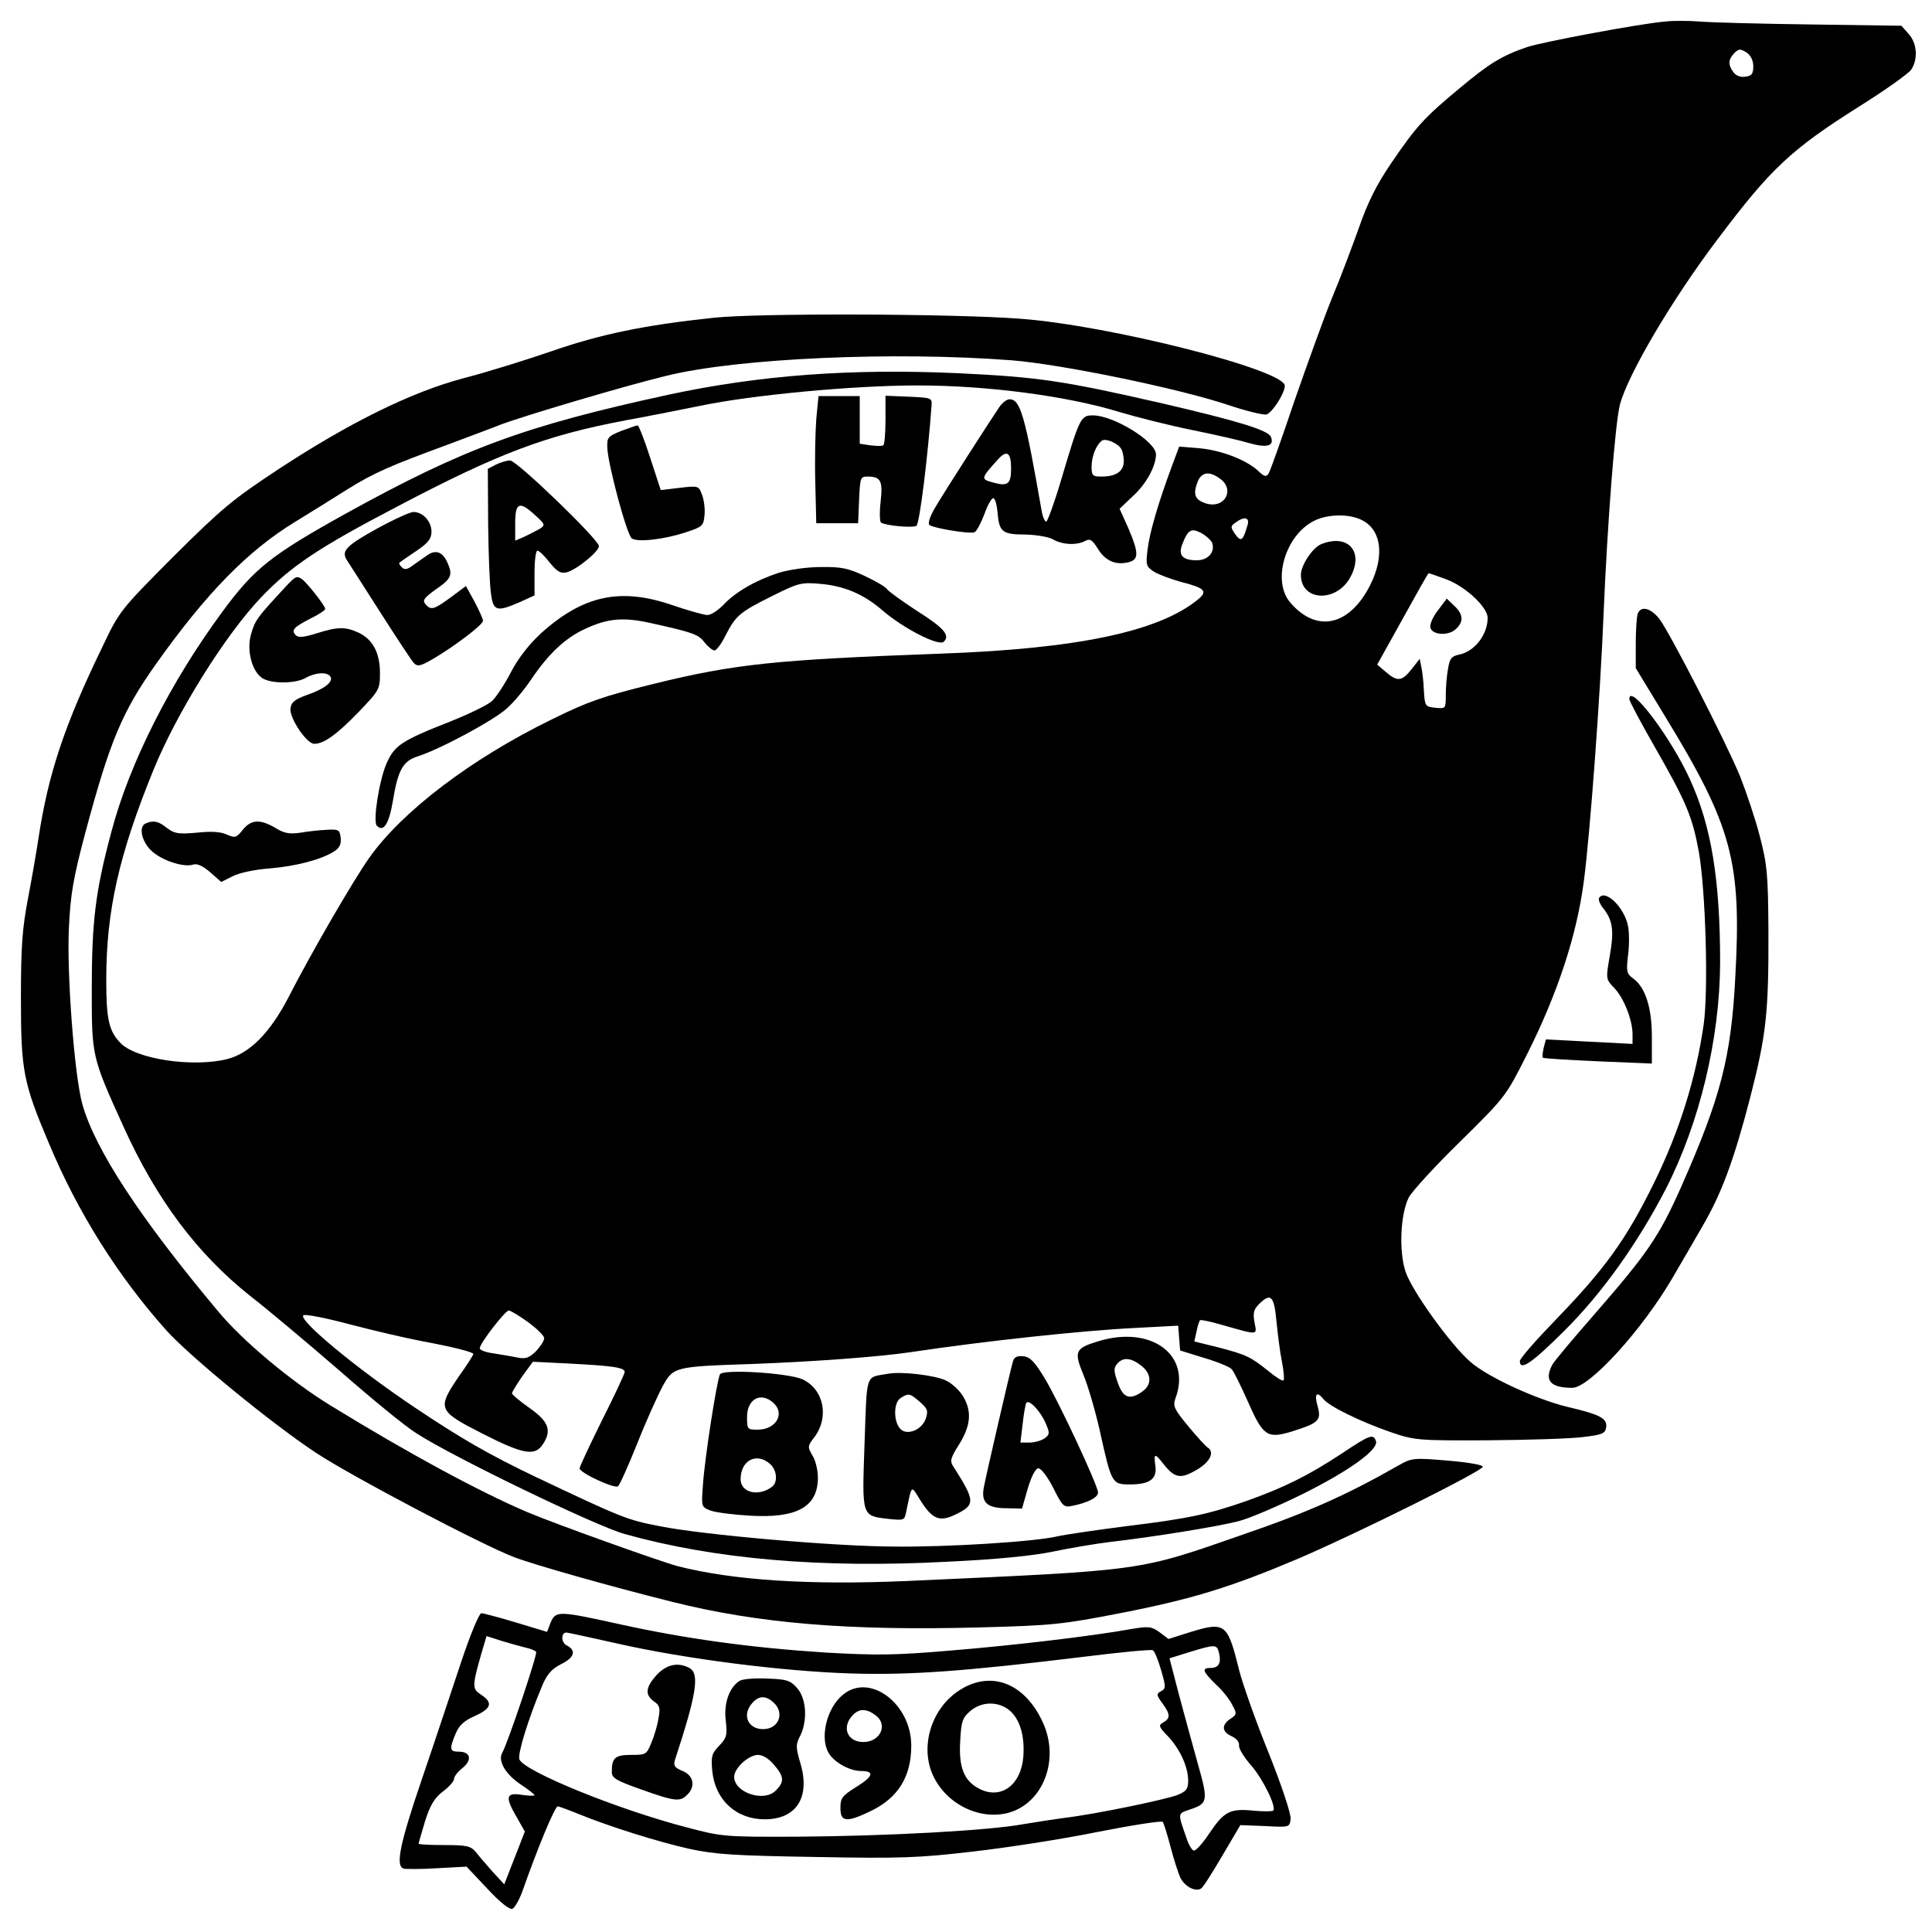 <?xml version="1.0" standalone="no"?>
<!DOCTYPE svg PUBLIC "-//W3C//DTD SVG 20010904//EN"
 "http://www.w3.org/TR/2001/REC-SVG-20010904/DTD/svg10.dtd">
<svg version="1.0" xmlns="http://www.w3.org/2000/svg"
 width="600pt" height="600pt" viewBox="0 0 600 600"
 preserveAspectRatio="xMidYMid meet">
<g transform="translate(0,600) scale(0.1,-0.1)"
fill="#000000" stroke="none">
<path d="M5170 5933 c-80 -7 -378 -63 -427 -79 -79 -27 -118 -51 -210 -128
-111 -92 -135 -119 -212 -232 -45 -66 -73 -121 -101 -202 -22 -61 -59 -160
-84 -219 -24 -59 -76 -203 -116 -318 -39 -116 -75 -217 -80 -225 -7 -12 -13
-11 -32 7 -37 35 -116 65 -184 71 l-62 5 -22 -59 c-43 -116 -70 -208 -76 -260
-6 -48 -5 -53 19 -69 14 -9 52 -23 84 -32 75 -19 85 -29 53 -55 -122 -100
-377 -153 -800 -168 -516 -19 -639 -32 -895 -95 -154 -38 -200 -54 -313 -110
-248 -121 -464 -285 -566 -430 -48 -68 -179 -293 -250 -432 -57 -110 -120
-174 -190 -192 -108 -27 -286 0 -333 51 -35 37 -43 73 -43 195 0 214 39 388
147 653 73 178 221 416 334 535 93 97 178 154 421 281 319 168 464 222 713
269 77 14 181 35 231 45 158 33 472 63 674 63 217 0 466 -33 628 -83 54 -16
153 -41 222 -55 69 -14 149 -32 179 -41 56 -16 79 -9 68 19 -8 21 -101 49
-332 103 -314 72 -390 83 -640 95 -332 15 -616 -6 -900 -67 -446 -97 -634
-166 -1003 -370 -230 -128 -282 -169 -380 -302 -162 -219 -290 -472 -346 -685
-50 -186 -61 -279 -61 -492 0 -206 0 -207 99 -425 102 -225 228 -393 391 -523
58 -45 184 -151 281 -235 97 -85 203 -172 237 -193 112 -73 557 -288 647 -313
279 -78 610 -107 1003 -86 153 7 268 19 325 31 48 10 128 24 177 30 138 16
337 48 402 65 32 8 121 46 198 84 145 72 238 139 228 165 -8 23 -19 19 -106
-39 -103 -68 -178 -105 -292 -146 -123 -43 -183 -56 -380 -80 -93 -12 -188
-26 -210 -31 -70 -17 -344 -34 -510 -32 -187 1 -588 36 -725 63 -103 20 -116
25 -390 155 -142 68 -229 118 -375 216 -183 123 -358 269 -343 284 4 5 70 -8
145 -28 76 -20 176 -43 223 -52 97 -18 160 -34 160 -40 0 -3 -20 -35 -46 -71
-67 -99 -64 -106 74 -176 123 -63 162 -71 186 -36 31 44 21 73 -39 115 -30 21
-55 42 -55 46 0 4 15 28 32 53 l33 45 120 -6 c130 -7 165 -12 165 -26 0 -5
-31 -72 -70 -149 -38 -77 -70 -145 -70 -150 0 -14 106 -63 119 -56 5 3 32 63
60 133 28 71 64 150 79 178 33 60 36 61 277 69 188 7 395 22 495 37 226 34
532 67 697 75 l132 7 3 -39 3 -38 74 -23 c41 -12 80 -28 86 -35 7 -7 29 -53
51 -102 47 -107 60 -115 138 -91 82 26 90 34 78 78 -11 39 -3 48 19 21 18 -22
114 -69 206 -101 76 -26 83 -27 303 -26 124 1 257 5 295 10 61 7 70 11 73 30
4 28 -18 40 -121 64 -98 24 -248 93 -301 140 -61 53 -182 221 -201 280 -21 63
-16 178 10 230 10 19 81 97 160 174 141 139 142 141 207 270 95 189 155 370
177 540 19 145 51 576 61 827 12 285 36 595 51 652 25 94 163 328 304 514 164
218 226 277 440 412 80 50 151 101 160 113 22 32 19 82 -7 111 l-23 26 -280 4
c-154 2 -309 6 -345 9 -36 3 -85 3 -110 0z m275 -139 c0 -23 -5 -30 -24 -32
-15 -3 -30 3 -38 14 -17 24 -16 39 3 59 14 14 19 14 38 2 13 -9 21 -25 21 -43z
m-1657 -1280 c48 -33 17 -94 -41 -78 -36 11 -43 28 -28 67 12 31 36 35 69 11z
m443 -130 c64 -33 70 -124 14 -220 -66 -112 -162 -125 -239 -34 -56 67 -14
209 76 253 42 21 110 22 149 1z m-357 -16 c-14 -48 -20 -52 -38 -27 -15 22
-15 25 1 36 28 21 45 16 37 -9z m-110 -53 c11 -29 -12 -55 -47 -55 -44 0 -58
15 -46 48 18 47 28 53 59 37 15 -8 30 -22 34 -30z m730 -115 c59 -23 126 -86
126 -119 0 -52 -41 -105 -89 -114 -23 -5 -29 -12 -34 -44 -4 -21 -7 -57 -7
-81 0 -43 0 -43 -32 -40 -32 3 -33 5 -36 53 -1 28 -5 61 -8 74 l-5 25 -25 -32
c-30 -38 -44 -40 -80 -9 l-27 23 79 142 c43 78 79 142 81 142 1 0 27 -9 57
-20z m-530 -2302 c4 -40 11 -97 17 -126 6 -30 8 -56 5 -59 -3 -3 -24 10 -48
30 -55 44 -68 50 -156 73 l-73 18 7 31 c3 16 8 32 11 35 2 2 32 -4 66 -14 117
-33 111 -34 103 7 -5 29 -3 40 14 57 36 36 47 26 54 -52z m-2324 -4 c27 -20
50 -42 50 -50 0 -8 -12 -26 -26 -41 -21 -20 -31 -24 -57 -19 -18 4 -51 9 -74
13 -24 3 -43 10 -43 16 0 15 79 117 90 117 6 0 32 -16 60 -36z"/>
<path d="M4103 4310 c-27 -11 -63 -66 -63 -95 0 -84 113 -87 155 -5 41 79 -10
133 -92 100z"/>
<path d="M4466 4105 c-15 -19 -26 -43 -24 -53 4 -24 55 -28 79 -6 25 23 24 46
-5 73 l-23 22 -27 -36z"/>
<path d="M2215 5013 c-216 -23 -350 -51 -503 -104 -81 -28 -204 -66 -274 -84
-161 -43 -352 -137 -573 -282 -144 -95 -176 -122 -327 -272 -165 -166 -167
-168 -221 -282 -117 -241 -167 -393 -197 -589 -6 -41 -21 -127 -33 -190 -18
-94 -22 -151 -22 -310 0 -225 7 -262 87 -451 90 -215 214 -412 365 -581 74
-82 327 -289 463 -379 112 -74 517 -287 617 -325 63 -24 300 -91 488 -138 270
-68 552 -91 960 -80 224 6 253 9 438 45 220 43 340 80 550 169 182 78 572 272
572 285 0 6 -49 14 -110 19 -104 9 -111 8 -150 -14 -161 -92 -282 -146 -480
-214 -336 -117 -302 -112 -1050 -146 -302 -13 -537 2 -710 46 -56 15 -383 132
-470 169 -147 63 -366 181 -610 331 -122 75 -272 200 -348 292 -242 289 -381
501 -421 642 -25 88 -49 407 -42 549 5 103 13 152 51 295 77 287 114 375 221
526 155 218 284 350 430 439 49 30 123 76 164 102 82 51 133 73 310 138 63 24
137 51 164 62 68 26 387 121 516 152 223 55 709 76 1072 48 152 -12 513 -86
670 -138 59 -20 114 -33 122 -30 19 8 56 66 56 89 0 49 -541 187 -820 208
-208 16 -819 18 -955 3z"/>
<path d="M2535 4698 c-3 -40 -5 -129 -3 -198 l3 -125 65 0 65 0 3 73 c3 67 4
72 25 72 42 0 49 -12 42 -77 -4 -33 -3 -63 1 -66 17 -10 99 -17 110 -10 10 6
36 220 47 373 2 24 0 25 -70 28 l-73 3 0 -75 c0 -41 -3 -77 -7 -79 -5 -3 -23
-2 -40 0 l-33 5 0 74 0 74 -64 0 -64 0 -7 -72z"/>
<path d="M3105 4738 c-28 -41 -172 -265 -200 -313 -16 -26 -24 -50 -19 -55 11
-10 125 -29 140 -23 7 2 20 28 31 56 10 29 23 51 28 50 6 -2 11 -22 13 -45 5
-60 15 -68 86 -68 34 -1 72 -7 86 -15 29 -17 74 -19 100 -5 15 8 22 4 40 -25
23 -37 55 -51 95 -41 32 8 32 29 -1 106 l-27 60 41 39 c41 37 72 93 72 130 0
40 -132 121 -196 121 -38 0 -41 -7 -99 -202 -21 -71 -42 -128 -46 -128 -4 0
-11 15 -14 33 -52 298 -66 347 -100 347 -8 0 -21 -10 -30 -22z m377 -132 c4
-6 8 -23 8 -38 0 -32 -24 -48 -69 -48 -28 0 -31 3 -31 31 0 32 15 69 33 81 12
7 48 -8 59 -26z m-342 -61 c0 -48 -10 -56 -54 -44 -41 11 -41 12 13 72 28 31
41 22 41 -28z"/>
<path d="M1930 4662 c-42 -17 -45 -20 -44 -52 2 -53 61 -272 76 -282 18 -13
102 -3 168 19 52 17 55 20 58 54 2 19 -2 48 -8 63 -10 27 -11 28 -69 21 l-59
-7 -33 101 c-18 56 -36 101 -39 100 -3 0 -25 -8 -50 -17z"/>
<path d="M1540 4557 l-25 -13 1 -172 c1 -95 5 -193 9 -217 7 -53 18 -56 89
-25 l46 21 0 69 c0 39 4 70 9 70 5 0 22 -16 38 -37 24 -29 34 -35 54 -30 30 8
99 64 99 81 0 20 -255 266 -276 266 -10 0 -30 -6 -44 -13z m122 -157 c32 -29
32 -31 13 -43 -11 -6 -32 -17 -47 -24 l-28 -12 0 54 c0 65 13 70 62 25z"/>
<path d="M1172 4359 c-96 -53 -113 -70 -95 -98 6 -9 52 -81 103 -161 51 -80
98 -151 105 -159 12 -12 21 -10 62 14 66 39 153 105 153 117 0 6 -12 32 -26
59 l-27 49 -47 -35 c-53 -39 -62 -41 -79 -21 -10 12 -3 20 33 46 48 33 53 44
35 84 -15 33 -37 40 -63 21 -12 -8 -31 -22 -44 -31 -17 -13 -26 -14 -34 -6 -7
7 -10 13 -7 15 2 2 25 18 52 36 37 25 47 38 47 60 0 32 -27 61 -56 61 -10 0
-61 -23 -112 -51z"/>
<path d="M2418 4221 c-70 -23 -134 -59 -172 -100 -17 -17 -38 -31 -49 -31 -11
0 -60 14 -110 31 -160 55 -276 30 -406 -87 -37 -34 -71 -77 -94 -121 -19 -37
-46 -78 -59 -90 -13 -12 -70 -40 -128 -63 -155 -61 -175 -75 -200 -132 -23
-54 -42 -178 -30 -192 21 -22 38 5 50 76 16 97 31 124 77 139 70 22 236 112
276 148 22 19 57 61 78 93 53 78 104 126 164 154 72 34 121 38 206 19 131 -29
148 -35 167 -60 11 -14 25 -25 31 -25 6 0 22 21 35 48 31 60 43 71 146 122 78
39 89 42 145 37 75 -6 136 -31 196 -83 65 -56 175 -112 190 -97 20 20 2 42
-85 97 -46 30 -87 60 -91 66 -4 7 -35 25 -69 41 -51 24 -73 29 -136 28 -44 0
-99 -8 -132 -18z"/>
<path d="M865 4154 c-68 -74 -74 -83 -86 -126 -13 -48 3 -111 34 -133 27 -19
104 -19 137 0 30 17 66 19 76 4 10 -16 -17 -38 -72 -57 -39 -14 -50 -23 -52
-43 -3 -29 50 -109 74 -109 30 0 70 29 137 98 65 68 67 71 67 122 0 62 -22
104 -66 125 -41 19 -65 19 -131 -2 -39 -12 -56 -14 -64 -6 -16 16 -7 25 45 52
25 12 46 26 46 30 0 10 -58 83 -73 93 -18 11 -18 11 -72 -48z"/>
<path d="M5086 4094 c-3 -9 -6 -50 -6 -92 l0 -77 90 -148 c210 -344 239 -452
219 -814 -13 -247 -45 -371 -168 -649 -69 -155 -104 -206 -274 -401 -63 -72
-120 -140 -126 -151 -26 -49 -7 -72 62 -72 53 0 218 181 312 343 25 42 65 112
90 155 61 104 99 206 150 402 50 195 58 262 57 520 -1 176 -4 205 -27 294 -14
54 -42 137 -61 185 -45 109 -217 444 -250 488 -27 35 -58 43 -68 17z"/>
<path d="M5060 3829 c0 -6 35 -72 78 -147 99 -173 118 -218 138 -328 21 -121
30 -427 15 -535 -24 -168 -76 -334 -155 -494 -86 -175 -153 -267 -305 -424
-61 -63 -111 -120 -111 -128 0 -32 38 -6 139 95 116 115 227 271 314 439 105
205 168 466 169 703 0 256 -27 424 -93 568 -59 131 -189 303 -189 251z"/>
<path d="M453 3443 c-23 -9 -14 -54 15 -83 31 -31 101 -55 132 -45 12 4 30 -4
53 -24 l34 -30 36 18 c19 10 70 21 114 24 84 7 162 28 201 53 17 11 22 23 20
42 -3 25 -6 27 -43 25 -22 -1 -59 -5 -82 -9 -34 -5 -51 -2 -78 15 -48 28 -75
26 -101 -6 -20 -25 -24 -26 -49 -15 -19 9 -49 11 -94 6 -58 -5 -69 -3 -93 15
-26 21 -41 24 -65 14z"/>
<path d="M4966 3211 c-3 -5 3 -20 14 -33 29 -37 33 -70 19 -148 -12 -70 -12
-71 14 -98 30 -31 57 -100 57 -144 l0 -30 -135 7 -134 7 -7 -26 c-3 -15 -5
-29 -2 -31 2 -2 79 -7 171 -11 l167 -7 0 84 c0 92 -21 154 -59 181 -19 14 -21
21 -15 71 4 30 4 71 0 91 -11 58 -72 117 -90 87z"/>
<path d="M3409 1834 c-70 -21 -74 -32 -45 -102 14 -33 37 -111 51 -173 37
-167 38 -169 94 -169 62 0 85 17 79 58 -5 39 -2 40 24 7 36 -46 54 -49 104
-20 43 25 57 56 34 70 -6 4 -33 33 -60 66 -43 52 -48 62 -40 85 52 136 -75
230 -241 178z m135 -75 c34 -26 34 -62 0 -83 -37 -25 -57 -16 -73 31 -12 34
-13 44 -2 57 18 22 43 20 75 -5z"/>
<path d="M3146 1773 c-9 -31 -84 -356 -91 -394 -8 -46 11 -63 73 -63 l46 -1
18 63 c12 39 24 62 33 62 8 0 29 -27 46 -61 28 -56 33 -61 57 -56 50 10 82 26
82 42 0 21 -122 283 -167 357 -30 49 -44 64 -65 66 -18 2 -28 -2 -32 -15z
m101 -192 c14 -32 13 -36 -3 -48 -10 -7 -31 -13 -47 -13 l-28 0 7 58 c3 31 9
61 11 65 8 13 44 -25 60 -62z"/>
<path d="M2236 1732 c-9 -14 -48 -263 -53 -344 -5 -67 -5 -68 23 -79 16 -6 71
-13 121 -16 148 -9 213 27 213 118 0 22 -7 54 -17 69 -15 26 -15 29 4 54 49
62 33 150 -34 182 -43 20 -246 33 -257 16z m166 -89 c37 -33 8 -83 -49 -83
-32 0 -33 1 -33 40 0 55 43 79 82 43z m-10 -190 c21 -19 24 -56 6 -70 -41 -32
-98 -19 -98 23 0 59 50 85 92 47z"/>
<path d="M2760 1734 c-74 -13 -67 8 -75 -215 -8 -230 -10 -226 73 -236 49 -5
51 -5 56 21 19 89 14 85 46 34 35 -55 58 -65 104 -43 66 31 66 42 -3 150 -12
18 -9 27 18 70 36 58 40 103 11 150 -11 18 -35 40 -53 48 -34 16 -135 28 -177
21z m97 -88 c24 -21 26 -27 18 -52 -13 -37 -63 -55 -82 -28 -19 26 -17 81 5
93 24 15 28 14 59 -13z"/>
<path d="M1432 838 c-28 -84 -82 -247 -121 -361 -70 -205 -83 -271 -58 -280 6
-2 53 -2 104 1 l92 5 64 -68 c39 -42 69 -66 78 -63 8 3 23 30 33 59 45 128 99
259 108 259 5 0 34 -11 66 -24 93 -38 245 -86 344 -108 78 -17 140 -21 391
-25 262 -5 320 -3 490 17 105 12 280 39 387 61 107 21 197 35 201 31 3 -4 14
-38 24 -77 10 -38 24 -82 31 -97 14 -27 46 -44 64 -33 6 3 35 49 66 102 l56
95 77 -3 c76 -4 76 -4 79 22 2 15 -27 102 -68 205 -40 98 -81 215 -92 258 -36
146 -43 151 -156 116 l-63 -20 -28 21 c-25 18 -34 19 -87 10 -122 -22 -366
-51 -563 -67 -174 -15 -231 -15 -390 -6 -229 15 -427 42 -633 87 -194 43 -202
43 -218 6 l-11 -29 -96 29 c-53 16 -102 29 -108 29 -7 0 -35 -68 -63 -152z
m489 57 c209 -47 506 -85 719 -92 188 -6 359 7 728 52 112 14 207 23 212 20 6
-3 17 -31 26 -62 15 -52 15 -57 0 -65 -15 -8 -15 -12 4 -38 25 -34 25 -46 3
-59 -16 -9 -15 -13 14 -43 37 -39 63 -95 63 -138 0 -26 -6 -33 -32 -44 -37
-15 -262 -61 -348 -71 -30 -4 -89 -13 -131 -20 -107 -20 -422 -37 -699 -39
-228 -1 -238 0 -344 28 -217 56 -508 175 -523 212 -6 17 27 124 70 227 15 36
29 53 58 68 43 21 50 43 19 59 -18 9 -18 40 -1 40 4 0 77 -16 162 -35z m-288
-12 c15 -3 29 -9 32 -13 5 -7 -88 -283 -105 -313 -15 -25 10 -68 59 -100 23
-15 41 -30 41 -32 0 -3 -18 -2 -40 1 -49 8 -52 -7 -15 -70 l25 -44 -32 -82
-32 -82 -36 39 c-19 22 -43 49 -52 61 -16 19 -28 22 -98 22 -44 0 -80 2 -80 4
0 2 9 33 20 70 16 50 29 72 55 92 19 14 35 32 35 39 0 8 12 23 26 34 31 25 26
51 -11 51 -29 0 -30 8 -10 56 11 26 26 40 60 55 51 23 57 41 19 66 -28 18 -28
26 1 128 l16 54 47 -15 c26 -8 59 -17 75 -21z m2153 -17 c7 -31 -1 -46 -27
-46 -28 0 -24 -11 17 -51 20 -18 43 -47 51 -64 15 -27 14 -30 -6 -43 -28 -19
-27 -40 4 -54 15 -7 24 -18 23 -28 -2 -9 15 -37 37 -62 37 -42 80 -130 69
-141 -3 -3 -31 -3 -63 0 -72 7 -90 -3 -137 -73 -20 -30 -41 -53 -47 -51 -6 2
-16 19 -22 38 -28 80 -28 76 9 89 58 19 59 26 25 146 -17 60 -43 157 -59 216
l-28 108 61 19 c82 25 86 25 93 -3z"/>
<path d="M2039 798 c-34 -38 -37 -61 -8 -82 18 -12 20 -21 14 -52 -3 -21 -13
-55 -22 -76 -15 -37 -17 -38 -63 -38 -50 0 -60 -9 -60 -53 0 -19 14 -27 93
-55 104 -37 119 -38 141 -16 27 26 20 60 -14 74 -25 10 -29 17 -24 34 68 207
77 268 45 286 -36 19 -71 11 -102 -22z"/>
<path d="M2297 780 c-32 -20 -50 -70 -43 -124 5 -45 3 -53 -21 -78 -23 -24
-25 -33 -21 -78 9 -90 74 -150 163 -150 98 0 142 68 111 173 -15 51 -15 60 -1
86 23 46 20 115 -9 148 -21 24 -32 28 -92 30 -38 2 -77 -1 -87 -7z m105 -67
c36 -32 17 -83 -32 -83 -48 0 -67 45 -33 82 20 22 41 23 65 1z m2 -194 c32
-37 32 -53 5 -80 -37 -37 -129 -6 -129 43 0 27 45 68 74 68 15 0 34 -12 50
-31z"/>
<path d="M2977 749 c-83 -55 -119 -168 -82 -257 39 -92 144 -146 236 -122 108
29 161 164 108 280 -56 124 -163 165 -262 99z m156 -59 c34 -27 50 -80 45
-146 -7 -88 -70 -134 -137 -99 -47 24 -64 66 -59 148 3 61 7 72 31 93 35 30
85 31 120 4z"/>
<path d="M2618 737 c-52 -42 -74 -139 -42 -185 19 -28 65 -52 98 -52 43 0 38
-17 -14 -49 -45 -28 -50 -35 -50 -66 0 -44 19 -46 97 -8 83 41 123 106 123
202 0 130 -129 227 -212 158z m100 -63 c41 -29 17 -84 -37 -84 -49 0 -68 45
-34 82 20 22 42 23 71 2z"/>
</g>
</svg>
